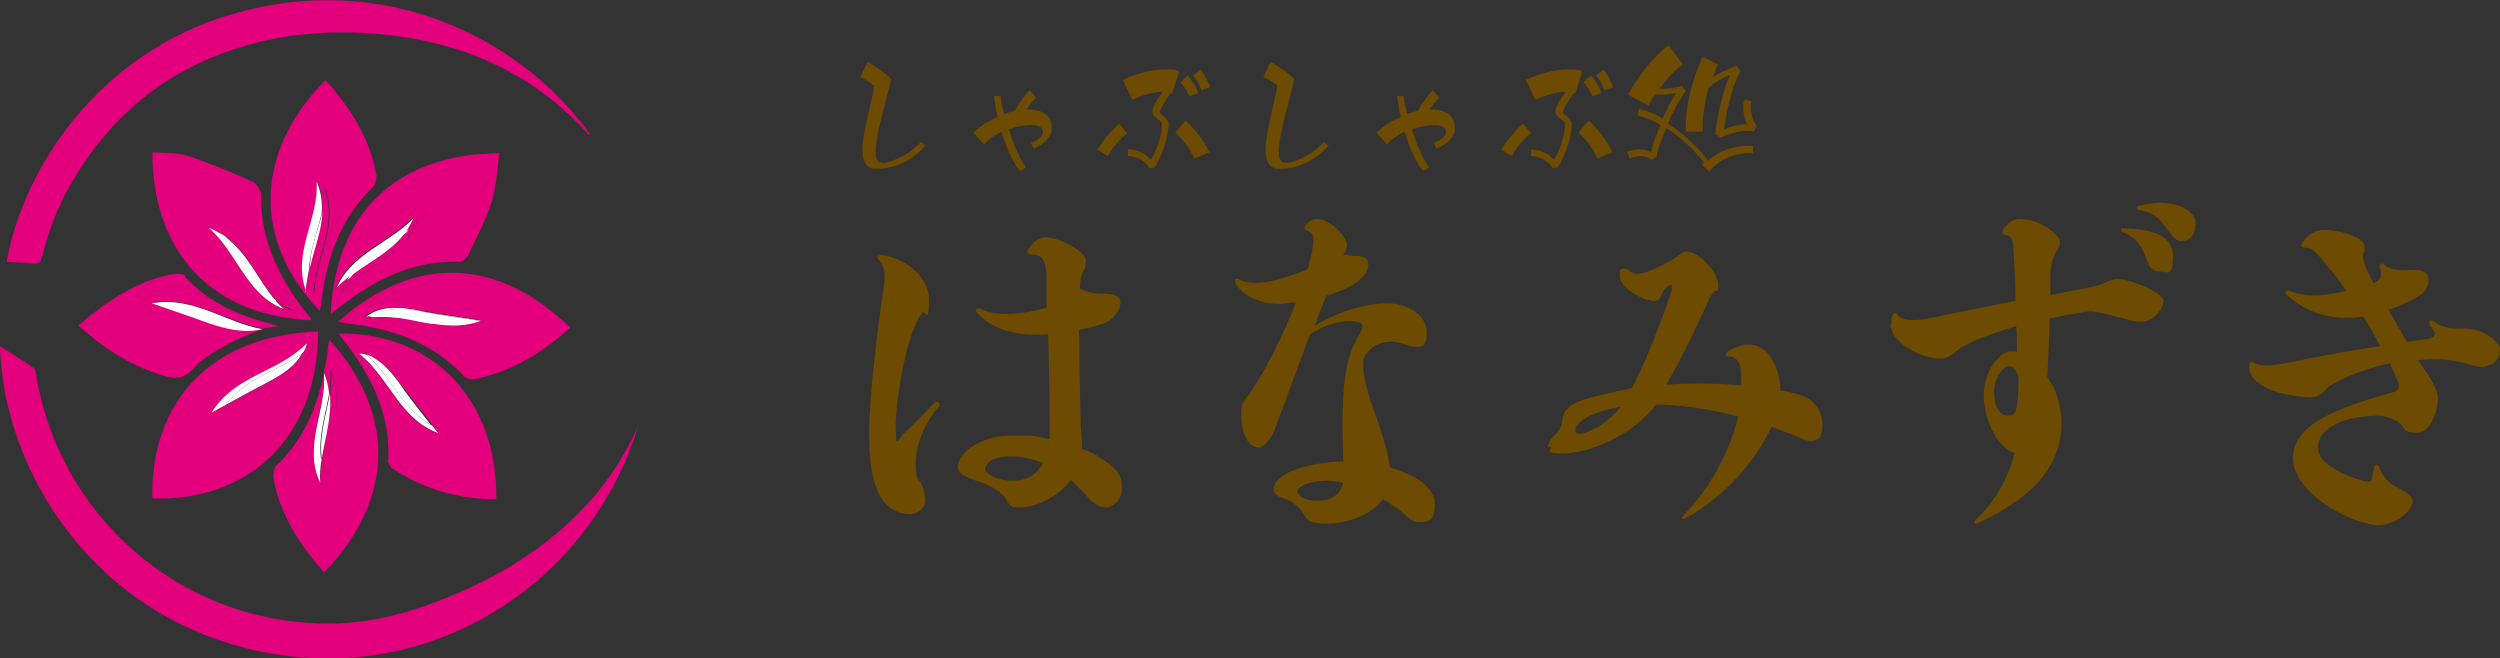 <?xml version="1.0" encoding="UTF-8"?>
<svg xmlns="http://www.w3.org/2000/svg" version="1.1" viewBox="0 0 338 89">
  <rect x="0" y="0" width="338" height="89" fill="#333333" stroke="none"/>
  <defs>
    <style>
      .cls-1 {
        fill: #fff;
      }

      .cls-2 {
        fill: #6d4b00;
      }

      .cls-3 {
        fill: #e4007c;
      }
    </style>
  </defs>
  <!-- Generator: Adobe Illustrator 28.7.1, SVG Export Plug-In . SVG Version: 1.2.0 Build 142)  -->
  <g>
    <g id="_レイヤー_1" data-name="レイヤー_1">
      <g>
        <g>
          <path class="cls-3" d="M86.3,57.5c-6.5,21.6-28.1,35.1-50.5,30.7C12.3,83.6.4,63.2,0,46.8c1.7,1.1,3.2,2,4.6,3,.2.2.2.7.3,1,3.2,19,19.2,33,38.5,33.5,6.6.2,12.7-1.6,18.7-4.2,6.7-2.9,12.8-6.9,17.7-12.4,2.5-2.8,4.5-5.9,6.1-9.3.2-.3.3-.7.4-1Z"/>
          <path class="cls-3" d="M79.8,18.2c-.2,0-.3,0-.3-.1-7.6-8.4-17.2-12.5-28.3-13.5-5.7-.5-11.4-.2-17,1.3-11,2.9-19.2,9.4-24.8,19.3-1.7,3-2.9,6.2-3.7,9.5-.2.8-.5,1-1.3.9-1.1-.1-2.3-.1-3.5-.2C3.2,22.4,13.6,7.2,31.1,2c21-6.3,39.6,3.4,48.7,16.2Z"/>
          <path class="cls-3" d="M58.7,43.9c2.1.3,4.2.4,6.4-.5,0,0,0,0,.1,0-2.2.9-4.4.8-6.5.5Z"/>
          <path class="cls-1" d="M54,43c1.5.2,2.9.6,4.4.8-1.5-.2-2.9-.6-4.4-.8Z"/>
          <path class="cls-3" d="M50.2,42.8c1.3,0,2.5,0,3.8.2-1.3-.2-2.7-.3-4,0,0,0,.2-.1.3-.2Z"/>
          <path class="cls-1" d="M50.2,42.8c1.8-1.2,4-1.3,7.3-.6,2.4.5,4.9.8,7.6,1.2-2.2.9-4.3.8-6.4.5-.1,0-.2,0-.3,0-1.5-.3-2.9-.6-4.4-.8-1.2-.2-2.5-.3-3.8-.2Z"/>
          <path class="cls-1" d="M59.3,58.6c-5.4-2-6.7-7.6-10.8-10.8.4,0,.7,0,1.1.2,3.3,2.9,4.8,7.4,8.9,9.6.3.4.6.7.9,1.1Z"/>
          <path class="cls-1" d="M57.2,42.1c2.6.5,5.2.8,8.1,1.3,0,0,0,0-.1,0-2.7-.4-5.2-.7-7.6-1.2-3.3-.7-5.5-.6-7.3.6-.3,0-.6,0-.9.1,1.9-1.5,4.3-1.6,7.9-.8Z"/>
          <path class="cls-3" d="M54.5,52.4c-1.6-2.3-3.3-3.9-4.9-4.5-.1-.1-.3-.2-.4-.3,1.9,0,3.8,1.7,5.8,4.5,1.4,2,3,3.8,4.6,5.9-.4-.1-.8-.3-1.1-.5-1.4-1.8-2.7-3.4-3.9-5.1Z"/>
          <path class="cls-3" d="M47.3,37.4c2.6-2,5.7-3.4,7.6-6.1.5-.4,1.1-.9,1.5-1.4-1.9,4.8-7.1,6-10.2,9.5.3-.8.7-1.4,1.1-2Z"/>
          <path class="cls-1" d="M58.4,57.5c-4.1-2.1-5.5-6.7-8.9-9.6,1.6.5,3.3,2.1,4.9,4.5,1.2,1.7,2.5,3.3,3.9,5.1Z"/>
          <path class="cls-1" d="M45.4,39.2c2-5,7.4-6.3,10.7-9.9-.3.8-.7,1.4-1.1,2.1-2.5,2-5.7,3.4-7.6,6.1-.7.5-1.4,1.1-2,1.8Z"/>
          <path class="cls-1" d="M47.3,37.4c1.9-2.7,5.1-4.1,7.6-6.1-1.9,2.7-5,4.1-7.6,6.1Z"/>
          <path class="cls-3" d="M62.6,50.7c-4.1-4.3-9.4-6.2-15.1-6.9-.5,0-1-.2-1.8-.3,10.6-9.4,21.8-8.5,31.4.8-3.8,3.4-8,6-13.1,7-.4,0-1.1-.2-1.4-.5ZM50,43c1.4-.2,2.7-.1,4,0,1.5.2,2.9.6,4.4.8.1,0,.2,0,.3,0,2.1.3,4.3.4,6.5-.5,0,0,0,0-.1,0,0,0,0,0,.1,0-2.9-.5-5.5-.8-8.1-1.3-3.6-.7-6-.6-7.9.8.3,0,.6,0,.9-.1,0,0-.2.1-.3.2Z"/>
          <path class="cls-3" d="M52.5,62.2c.3-6.1-2.2-11.2-5.8-15.9-.3-.4-.6-.7-.9-1.2,12.6-.2,21.5,8.9,21.3,22.4-5.2,0-9.9-1.4-14.1-4.2-.3-.2-.6-.8-.6-1.2ZM48.5,47.8c4.1,3.2,5.5,8.9,10.8,10.8-.3-.4-.6-.7-.9-1.1.4.2.7.4,1.1.5-1.6-2.1-3.2-3.9-4.6-5.9-1.9-2.7-3.9-4.4-5.8-4.5.1.1.3.2.4.3-.4-.1-.7-.2-1.1-.2Z"/>
          <path class="cls-3" d="M44.7,42.4c.8-15,10.3-21.6,22.8-21.7-.3,2.3-.4,4.7-1.1,6.8-.8,2.4-2,4.7-3.1,7-.2.4-.9,1-1.3.9-6.7-.2-12.1,2.8-17.2,7ZM46.2,39.4c3.1-3.5,8.4-4.7,10.2-9.5-.5.5-1,1-1.5,1.4.4-.6.8-1.3,1.1-2.1-3.3,3.6-8.7,4.9-10.7,9.9.6-.7,1.3-1.2,2-1.8-.4.6-.8,1.3-1.1,2Z"/>
          <path class="cls-3" d="M37.2,63.1c3.8-3.5,5.6-7.9,6.6-12.6.3,5-2.9,9.8-.5,14.8,0-1.1,0-2.2.2-3.3.1.8.3,1.6.7,2.4-.2-4.8,2.6-9.5.5-14.4,0,1,0,2.1-.2,3.1-.1-.9-.3-1.9-.7-2.8.3-1.3.5-2.5.6-3.8,0-.1,0-.2.2-.5,9.2,10.3,8.5,21.8-.8,31.4-3.2-3.7-5.9-7.7-6.8-12.6-.1-.6,0-1.4.3-1.8Z"/>
          <path class="cls-3" d="M44.7,50.1c2.1,4.9-.7,9.6-.5,14.4-.4-.8-.6-1.6-.7-2.4.5-2.9,1.4-5.9,1.1-8.8.2-1,.2-2.1.2-3.1Z"/>
          <path class="cls-1" d="M43.5,62c-.4-3,.6-5.9,1.1-8.8.3,3-.6,5.9-1.1,8.8Z"/>
          <path class="cls-3" d="M43.8,25.3c2,5-1.2,9.5-1.4,14.3-.4-1.2-.6-2.3-.6-3.4h0c.6-2.5,1.5-5,1.7-7.6.2-1.1.4-2.2.3-3.3Z"/>
          <path class="cls-1" d="M43.8,50.4s0,0,0,.1c0,0,0-.1,0-.2,0,0,0,0,0,0Z"/>
          <path class="cls-1" d="M41.9,36.2c0-2.6,1.1-5,1.7-7.6-.1,2.6-1.1,5-1.7,7.6Z"/>
          <path class="cls-1" d="M43.5,62c-.2,1.1-.3,2.2-.2,3.3-2.4-5,.9-9.9.5-14.8,0,0,0,0,0-.1.4.9.6,1.9.7,2.8-.5,2.9-1.5,5.9-1.1,8.8Z"/>
          <path class="cls-3" d="M43,44.8c0,14.3-9.3,23-22.4,22.6-.3-11.4,6.2-21.9,22.4-22.6ZM42.5,46.4c-.5.5-1,.9-1.5,1.3.2-.4.4-.8.5-1.3-3.8,4-9.8,4.3-12.9,9.4.7-.4,1.3-.7,2-1.1-.1.2-.3.4-.4.6,2.5-1.4,4.7-2.6,6.9-3.8,3.3-1.7,4.7-2.9,5.4-5.2Z"/>
          <path class="cls-3" d="M43.2,42c-9-9.4-8.9-21.3.8-31.2,3.4,3.8,6,7.9,6.9,12.9,0,.5-.1,1.2-.5,1.6-4.3,4.2-6.2,9.4-6.9,15.2,0,.5-.2,1.1-.3,1.6ZM41.4,39.4c0-1.1.2-2.1.5-3.2,0,1.1.1,2.2.6,3.4.2-4.8,3.4-9.3,1.4-14.3,0,1.1,0,2.2-.3,3.3,0-1.4-.1-2.8-.7-4.2.4,5-3.4,9.7-1.4,14.9Z"/>
          <path class="cls-1" d="M41.4,39.4c-2-5.2,1.8-9.9,1.4-14.9.6,1.4.8,2.8.7,4.2-.5,2.5-1.6,5-1.7,7.6h0c-.2,1.1-.4,2.1-.5,3.2Z"/>
          <path class="cls-3" d="M37.3,40.7c.7.5,1.4,1,2.3,1.3-3.6-3.2-4.7-8.7-9.7-10.5.2.2.4.3.6.5-.6-.5-1.4-.8-2.2-1.1,3.8,3.3,5,9,10.2,11-.4-.4-.8-.7-1.1-1.1ZM41.9,43.3c-14.7-.8-21.3-10.6-21.3-22.7,1.6.1,3.4,0,4.9.5,3,1,5.9,2.2,8.7,3.5.5.2,1.1,1.2,1.1,1.8-.1,5.9,2.3,10.9,5.8,15.5.3.4.6.8.9,1.1,0,0,0,.2,0,.3Z"/>
          <path class="cls-1" d="M35.6,44.4h0s0,0,0,0c0,0,0,0,0,0,0,0,0,0,0,0Z"/>
          <path class="cls-1" d="M35.6,44.5s0,0,0,0c0,0,0,0,0,0,0,0,0,0,0,0Z"/>
          <path class="cls-3" d="M25,37.4c3.3,3.7,7.6,5.4,12.8,6.7-1.1.1-1.6.2-2.2.3,0,0,0,0,0,0h0s0,0,0,0c-5-.8-9.3-4.4-14.9-3.5,2.7,1,5.2,1.8,7.7,2.7,2.4.9,4.8,1.4,7.3.8,0,0,0,0,0,0-1.7.7-3.4,1.3-5,2.2-1.6.9-3.3,1.8-4.5,3.2-1.3,1.4-2.4,1.5-4.1,1-4.3-1.3-8-3.6-11.5-6.8,4-3.4,8.1-6.2,13.2-7,.4,0,1,0,1.3.3Z"/>
          <path class="cls-1" d="M20.6,41c5.6-1,10,2.7,14.9,3.5-2.5.6-4.9,0-7.3-.8-2.4-.9-4.9-1.7-7.7-2.7Z"/>
          <path class="cls-1" d="M28.6,55.8c3.1-5.1,9-5.4,12.9-9.4-.1.5-.3.9-.5,1.3-3.4,2.5-7.8,3.3-10.4,7-.6.3-1.3.7-2,1.1Z"/>
          <path class="cls-3" d="M29.9,31.4c5,1.8,6.1,7.4,9.7,10.5-.9-.3-1.6-.8-2.3-1.3-2.4-2.8-3.8-6.5-6.9-8.7-.2-.2-.4-.4-.6-.5Z"/>
          <path class="cls-1" d="M37.3,40.7c.4.4.7.8,1.1,1.1-5.2-2-6.3-7.7-10.2-11,.8.3,1.5.7,2.2,1.1,2.6,2.6,3.9,6.4,6.9,8.7Z"/>
          <path class="cls-1" d="M30.4,32c3.1,2.2,4.5,5.9,6.9,8.7-3-2.3-4.3-6.1-6.9-8.7Z"/>
          <path class="cls-1" d="M40.9,47.7c-.9,1.7-2.4,2.8-5.1,4.2-1.7.9-3.4,1.8-5.2,2.8,2.6-3.7,7-4.5,10.4-7Z"/>
          <path class="cls-3" d="M35.8,51.9c2.8-1.4,4.3-2.6,5.1-4.2.5-.4,1.1-.8,1.5-1.3-.7,2.3-2.1,3.6-5.4,5.2-2.2,1.1-4.4,2.4-6.9,3.8.1-.2.3-.4.4-.6,1.8-1,3.5-2,5.2-2.8Z"/>
        </g>
        <g>
          <g>
            <path class="cls-2" d="M126.8,55.1c-2,2.4-3,5.3-3,7.6s.5,2.2.7,2.6c.5.9.6,1.9.6,2.4,0,1.1-1.2,1.8-1.9,1.8-3.9,0-5.7-3.4-5.7-10.7,0-5.4,1.2-14.5,1.9-19.5.4-2.2.2-3.3-.6-4.2-.4-.4-.1-.6.2-.6,2.4,0,6.6,2.4,6.6,6s-.5,1.3-.9,1.8c-2.1,2.5-3.6,11.7-3.6,15.3s.4,1.6,1.1,1c1-.9,2.7-2.6,4.1-4.1.4-.4,1,0,.6.5ZM144.8,64.9c-1.9,2.5-5.1,3.7-6.7,3.7s-1.5-.1-2.2-1.3c-.8-1.1-2.8-2-3.6-2.2-.7-.3-2.8-.7-2.8-2,0-1.9,3.2-4.2,7-4.2s3.4,0,5.4.5c0-.3,0-.7,0-1,0-1.8,0-8-.2-13.2-4.2.3-7.5-.6-9.6-2.9-.4-.4,0-.7.4-.6,1.5.9,4.7,1.1,9-.1,0-2,0-3.4,0-3.9,0-2.4-.6-3.3-2-3.3-.7,0-.7-.4-.5-.7.8-1.2,1.6-1.6,2.3-1.6,2.3,0,5.5,2.1,5.5,3s0,1.1-.4,1.6c-.2.4-.4,1.4-.4,2.3,1,.5,2.2.8,3.4.7,1.3,0,2.1.5,2.1,1.2,0,1.1-1.2,2.5-2.2,2.8-1.2.4-2.3.7-3.4.9,0,4.8.2,11.5.2,12.4,0,1.2.2,2.4.2,3.7.9.3,1.8.7,2.6,1.3,2.1,1.3,2.8,2.3,2.8,3.9s-1.1,2.7-2.2,2.7-2-.8-2.6-1.6c-.7-.7-1.4-1.4-2.1-2.1ZM141,62.6c-1.4-.6-2.9-.9-4.4-.9-2.3,0-3.4.9-3.4,1.7s1.9,1.6,3.7,1.6,3.2-.7,4.1-2.4Z"/>
            <path class="cls-2" d="M181.6,62.3c0,0,0,0,0,0-.2-8-.2-13.4,2.2-17.1.3-.5.9-1.5-.4-1.7-1.9-.4-4.5.5-6.3,1.7-2.1,5.8-4.6,12.4-4.8,13-.4,1-1.4,2.3-2.1,2.3-1.8,0-2.4-2.7-2.4-4.5s.5-1.8,1.3-3c2.2-3.3,4.5-7.9,6.1-12.1-.8,0-1.5.2-2.1.2-3.3,0-5.4-1.5-6.1-2.9-.2-.5.1-.6.4-.5,2.1,1.2,5.4.3,9.4-1.3.3-1.2.6-2.2.7-3.2.3-1.5-.2-1.8-.8-2-.4-.1-.4-.5-.2-.7.4-.5.9-.9,1.5-.9,2,0,4.1,2.6,4.1,3.4s-.3,1.2-.5,1.3c0,0,0,0,0,.1.6.1,1.2.2,1.5.2.7,0,1.9,0,1.9,1.1s-.7,1.9-2.1,2.8c-1,.6-2.3,1.1-3.6,1.5-.5,1.2-1,2.5-1.5,4,3.5-2.1,7.3-3,9.6-3,3.4,0,5.5,1.9,5.5,3.9s-.7,2-1.4,2-1.3-.3-1.7-.4c-.7-.2-1.2-.3-1.7-.3-2.2,0-3.8,1.5-3.8,2.9,0,2.7,1.2,5.6,2.2,8.5.6,1.9,1.2,3.7,1.4,5.6,3.6,1,6.1,2.8,6.1,5s-.9,2.4-2.1,2.4-1.4-.7-2.8-1.7c-.7-.5-1.4-1-2.1-1.4-1.7,2.2-5,3.3-7.7,3.3s-2.7-.8-3.4-1.8c-.4-.6-1.4-1.3-2-1.5-.9-.3-1.7-.6-1.7-1.3,0-2.5,5.5-3.8,9.7-3.8ZM175.4,66.4c0,.5.8,1.3,2.7,1.3s3.1-.8,3.5-2.4c-.7-.2-1.5-.3-2.2-.3-2.2,0-4,.7-4,1.5ZM181.6,62.3"/>
            <path class="cls-2" d="M209.3,60.4c0-.5.4-1.1.7-1.4.7-.6,1.1-1.2,1.2-1.9,0-.5.1-1.1.5-1.6.4-.6,1.4-1.2,3.2-1.7,1.8-.5,3.7-.9,5.7-1.3,2.1-3.9,4.1-9.3,5.4-13.2.2-.7,0-1.1-.6-.5-.3.2-.7.7-.8,1.2-.2.5-.5.7-.9.7-1.5,0-4.7-1.8-4.7-3.3s.1-.8.3-1c.1-.2.4-.1.7,0,.4.4.9.7,1.6.6,1-.1,2.3-.7,3.8-1.5.5-.3,1.1-.6,1.6-1,.3-.2.6-.5.9-.5,1.9,0,4.4,2.9,4.4,4.4s-.2.7-.4.9c-.2.1-.7.9-.9,1.3-1.3,3-3.7,7.9-5.7,11.4,3.3-.2,6.7-.2,10.1.1,0-.5,0-.9,0-1.5,0-1.4-.5-2.4-1.7-2.4-.3,0-.7-.2-.1-.7.6-.4,2.1-1,2.9-.9,3.1,0,4.2,4.2,4.2,5.8s0,.2,0,.4c.8.1,1.6.3,2.4.5,2.3.6,3.3,2.3,3.3,4.3s-1.1,2-1.7,2-1.5-.5-2-.7c-1.1-.4-2.1-.8-3.2-1.2-2,4.4-6.1,9.3-11.5,12.3-.7.4-.7,0-.5-.2,3.2-3.3,6.2-8,7.5-13.5-3.8-1-7.9-1.6-11.1-1.6-3.5,4.6-9.6,6.6-12.4,6.6s-1.8-.4-1.8-.9ZM214.1,58.6c1.3-.4,3.4-1.5,5-3.6-3.5.6-5.8,1.8-6.1,3,0,.6.2.8,1.1.6Z"/>
            <path class="cls-2" d="M255.7,43.8c0-.4,0-.9.2-1.2.2-.3.4-.4.7,0,.8,1,3,.8,6.3,0,2.9-.6,6.3-1.3,9.6-1.9,0-2.9-.2-5.6-.3-7.1,0-1.1-.3-1.7-.9-1.8-.5,0-.8-.4-.4-.9.3-.5,1.2-1.3,2.1-1.3,3,0,5.5,2.3,5.5,3s-.1.9-.4,1.3c-.4.7-.8,1.5-.9,3.1,0,.9,0,1.9,0,2.9,1.5-.3,2.9-.6,4.1-.8,1-.2,2.2-.4,3.1-.8.5-.2,1.3-.6,1.7-.6,1.9,0,6.4,1.8,6.4,3s-1.6,2.8-2.9,2.8-2.2-.4-3.5-.7c-1-.3-2.8-.7-3.4-.7s-1.7.2-3.3.5c-.7.1-1.5.3-2.3.5,0,2.5-.2,5.2-.3,7.9,1.1,1.5,1.9,3.6,1.9,6.2,0,7.6-6.7,11.3-11.2,13.5-.7.3-.7-.2-.3-.5,1.6-1.5,4-4.4,5.2-9-1.9-.2-4.2-4.1-4.2-7.7s2.4-6,3.6-6,.6,0,.9.2c0-1.1,0-2.3-.1-3.6-1.7.5-3.5,1.1-5.3,1.8-1.1.5-2.1,1-2.7,1.5-.8.7-1.5,1.1-2.3,1.1-2.4,0-6.7-2.1-6.7-4.7ZM272.9,51c-.3-1-.7-1.5-1.3-1.5s-2,1.4-2,3.5.8,3.2,1.9,3.2,1.4-.8,1.4-5.3ZM287.2,30.9c3.1,0,6.6.7,6.6,3.7s-.8,2.1-1.9,2.1c-2.4,0-.9-3.7-4.9-5.3-.2-.1-.5-.6.2-.6ZM296.8,30.4c0,1.4-.8,2.2-1.8,2.2-2,0-2-3.7-5.7-4.2-.7,0-.5-.5,0-.6.8-.2,2-.4,2.6-.4,2.3,0,5,.9,5,3Z"/>
            <path class="cls-2" d="M304.1,49.5c0-.8.5-.6.7-.4.7.3,1.6.5,4.3,0,3.7-.8,8.6-1.7,12.7-2.3-.7-1.4-1.5-2.7-2.3-4-3.4.5-7,0-10.2-2.8-.6-.5-.2-.8.2-.7,2.1.9,4.8.8,7.7,0-.7-1-1.4-2.1-2.2-2.9-2.1-2.7-2.5-2.9-3.4-2.9-.5,0-.5-.4-.4-.6.9-1.4,2-1.8,3-1.8,2.7,0,5.5,1.2,5.5,2.2s0,.7-.2.9c-.1.4.1,1.5.6,2.5.2.4.5,1,.8,1.6.8-.4,1-.7,1-1.1,0-.5,0-.7-.2-1.2,0-.2.2-.6.7-.2.8.8,2.4.8,3.7.7,1,0,2,.1,2.2,1,.2.9-.3,2-1.4,2.6-1.1.7-2.5,1.3-4,1.8.8,1.4,1.7,2.9,2.5,4.3.9-.1,1.7-.2,2.3-.3,1.4-.1,1.7-.6,1.3-1.2,0-.1-.3-.4-.5-.8-.1-.3,0-.8.5-.5.7.6,1.9,1,2.7,1,1.1,0,2.3,0,3,.2,1,.2,3.3,1.4,3.3,2.8s-1.3,2.2-2.4,2.2-1.6-.4-3.2-.7c-1.7-.4-3.6-.4-5.5-.2.3.5.7.9.9,1.3.7.9,1.8,2.8,1.8,3.8,0,2-1.1,4.7-2.8,4.7s-1.6-.4-2-.9c-.3-.5-1.8-1.4-3.2-1.4-4.1,0-8.2,1.4-8.2,4.3,0,2.8,5.5,4.4,6.4,4.6.5.1.8,0,.9-.4,0-.3.1-.7.3-1.5,0-.5.6-.4.7,0,0,.5.9,1.7,1.7,2.3,1.1.7,2.8,1.4,2.8,2.2,0,1.4-2.4,3.3-4.6,3.3-3.4,0-11.6-4.2-11.6-9.1,0-4.6,6.2-6.8,13.3-8.8,1-.2,1.2-.8.9-1.5-.3-.8-.7-1.6-1.1-2.5-2.2.5-4.2,1.2-5.9,1.9-1.3.6-2.2,1.1-2.6,1.5-.3.4-1.2,1.2-2,1.2-2.9,0-8.3-1-8.5-4Z"/>
          </g>
          <g>
            <path class="cls-2" d="M125.2,19.6c-1.9,2.2-4.4,3.2-6.3,3.2s-.6,0-.9,0c-1.3-.3-1.4-1.8-1.4-2.5,0-1.6.5-3.6.9-5.4.2-.8.6-2.6.7-3.3-.5-.4-1.1-.8-1.9-1.2l1-2c1.2.6,2.4,1.5,3.2,2.3h0s-.8,3.3-1.2,4.7c-.4,1.6-.9,3.6-.9,5.1h0c0,.6,0,1.5,1,1.5s.2,0,.3,0c1.4-.3,3.2-1.1,4.8-2.8l.7.6Z"/>
            <path class="cls-2" d="M137.8,23c-.9-1.1-1.8-3.2-2.4-5.2-.8.4-1.6.9-2.4,1.7l-1.4-1.6c1-.9,2.1-1.6,3.3-2.1-.3-1-.4-2-.5-2.8h.9c0,.7.2,1.5.5,2.4.5-.2.9-.3,1.4-.4.5-.9,1.2-2,2-2.8l.9,1c-.5.4-.9,1-1.3,1.6h.1c1.3,0,2.7.3,3.2,1.7.1.3.1.7.1.9,0,1.1-1,2.1-2.5,2.7l-.3-.8c.5-.2.9-.4,1.2-.7.3-.3.4-.5.4-.8,0-.5-.5-.8-1.2-.9-.1,0-.3,0-.4,0-.8,0-2,.2-3,.6.6,2,1.5,4,2.3,5.1l-.7.5Z"/>
            <path class="cls-2" d="M148.3,20.3c.7-1.1,1.8-2.5,3-3.6l1.1,1.3c-1.1.9-2.1,2.1-2.6,3.1l-1.5-.9ZM155.3,22.5c-.3-.3-1.2-1.4-2.8-1.4h0v-.9s0,0,0,0c1.5,0,2.6.8,3.1,1.4.8-1.2,1.5-3.4,1.5-4.9,0-.2-.3-.4-.6-.6-.3-.3-.6-.5-.7-.8v-.2c0-.7.7-1.8,1.4-2.7-1.1,0-2.7.4-4.1,1.1l-1.3-2.7c1.9-.9,4-1.4,5.7-1.4s1.3,0,1.9.3l-.9,2.9h-.2c-.7.9-1.4,2-1.5,2.6,0,.1.2.3.4.4.3.3.7.6.8,1h0c0,2-1,4.9-2,6.1h-.7ZM161.5,21.5c-.4-1-1.4-2.5-2.6-3.6l1.4-1.6c1.3,1.2,2.6,2.9,3.2,4.3l-2,.8ZM160.8,13c-.2-.5-.7-1.3-1.2-1.9l1-.9c.6.7,1.2,1.6,1.4,2.4l-1.2.4ZM162.4,12.2c-.2-.7-.7-1.5-1.1-2l1-.8c.4.6,1,1.4,1.3,2.4l-1.2.4Z"/>
            <path class="cls-2" d="M179.7,19.6c-1.9,2.2-4.4,3.2-6.3,3.2s-.6,0-.9,0c-1.3-.3-1.4-1.8-1.4-2.5,0-1.6.5-3.6.9-5.4.2-.8.6-2.6.7-3.3-.5-.4-1.1-.8-1.9-1.2l1-2c1.2.6,2.4,1.5,3.2,2.3h0s-.8,3.3-1.2,4.7c-.4,1.6-.9,3.6-.9,5.1h0c0,.6,0,1.5,1,1.5s.2,0,.3,0c1.4-.3,3.2-1.1,4.8-2.8l.7.6Z"/>
            <path class="cls-2" d="M192.3,23c-.9-1.1-1.8-3.2-2.4-5.2-.8.4-1.6.9-2.4,1.7l-1.4-1.6c1-.9,2.1-1.6,3.3-2.1-.3-1-.4-2-.5-2.8h.9c0,.7.2,1.5.5,2.4.5-.2.9-.3,1.4-.4.5-.9,1.2-2,2-2.8l.9,1c-.5.4-.9,1-1.3,1.6h.1c1.3,0,2.7.3,3.2,1.7.1.3.1.7.1.9,0,1.1-1,2.1-2.5,2.7l-.3-.8c.5-.2.9-.4,1.2-.7.3-.3.4-.5.4-.8,0-.5-.5-.8-1.2-.9-.1,0-.3,0-.4,0-.8,0-2,.2-3,.6.6,2,1.5,4,2.3,5.1l-.7.5Z"/>
            <path class="cls-2" d="M202.9,20.3c.7-1.1,1.8-2.5,3-3.6l1.1,1.3c-1.1.9-2.1,2.1-2.6,3.1l-1.5-.9ZM209.8,22.5c-.3-.3-1.2-1.4-2.8-1.4h0v-.9s0,0,0,0c1.5,0,2.6.8,3.1,1.4.8-1.2,1.5-3.4,1.5-4.9,0-.2-.3-.4-.6-.6-.3-.3-.6-.5-.7-.8v-.2c0-.7.7-1.8,1.4-2.7-1.1,0-2.7.4-4.1,1.1l-1.3-2.7c1.9-.9,4-1.4,5.7-1.4s1.3,0,1.9.3l-.9,2.9h-.2c-.7.9-1.4,2-1.5,2.6,0,.1.2.3.4.4.3.3.7.6.8,1h0c0,2-1,4.9-2,6.1h-.7ZM216,21.5c-.4-1-1.4-2.5-2.6-3.6l1.4-1.6c1.3,1.2,2.6,2.9,3.2,4.3l-2,.8ZM215.3,13c-.2-.5-.7-1.3-1.2-1.9l1-.9c.6.7,1.2,1.6,1.4,2.4l-1.2.4ZM216.9,12.2c-.2-.7-.7-1.5-1.1-2l1-.8c.4.6,1,1.4,1.3,2.4l-1.2.4Z"/>
            <path class="cls-2" d="M237,20.7c-.2,0-.3,0-.5,0-2.1,0-4.1.9-5.4,2.5l-1-.9.3-.3c-1.2-1.6-3.1-3.4-5.1-4.7-.7,1.6-1.3,3.2-1.3,3.9l-.7.4c-.5-.4-1-.5-1.5-.5s-.9.1-1.5.3l-.3-.9c.7-.2,1.2-.3,1.7-.3s1.1.1,1.5.4c.2-1,.7-2.3,1.3-3.7-1-.6-2-1-3.1-1.3l.2-.9c1.1.3,2.2.7,3.2,1.3.6-1.3,1.2-2.5,1.8-3.4-.5,0-1.1.2-1.7.2s-.7,0-1.1,0c-.4.5-.7,1-.9,1.5l-2.8-1.5c1.1-2,3.1-4.9,5.5-6.7l1.9,2.6c-1.2.9-2.3,2.1-3.1,3.3.2,0,.3,0,.5,0,.9,0,1.8-.2,2.5-.4l.5.7c-.7,1-1.7,2.7-2.4,4.4,2.1,1.4,4.1,3.2,5.4,5,1.5-1.3,3.5-2,5.6-2s.4,0,.5,0v1.4ZM236.8,17.7c-.2,0-.5,0-.7,0-1.2,0-2.5.5-3.5.9l-.7-.5c.1-.9.7-5.1,2-8-.9.4-2.1,1-2.9,1.8-.5,1.8-.8,3.7-.8,5.2s0,.5,0,.7h-2.3c0-.1,0-.4,0-.7,0-2.8.9-6.5,2.3-9.4l2.1,1c-.3.5-.5,1.1-.7,1.7,1.3-.8,2.6-1.3,3.2-1.5l.5.7c-1.3,2.4-2,6.2-2.2,7.9.9-.4,2-.7,3.1-.7-.3-.6-.5-1.4-.5-2.2s0-.8.2-1.2l.9.3c-.1.3-.1.6-.1.9,0,.9.4,1.9.8,2.5l-.4.7Z"/>
          </g>
        </g>
      </g>
    </g>
  </g>
</svg>